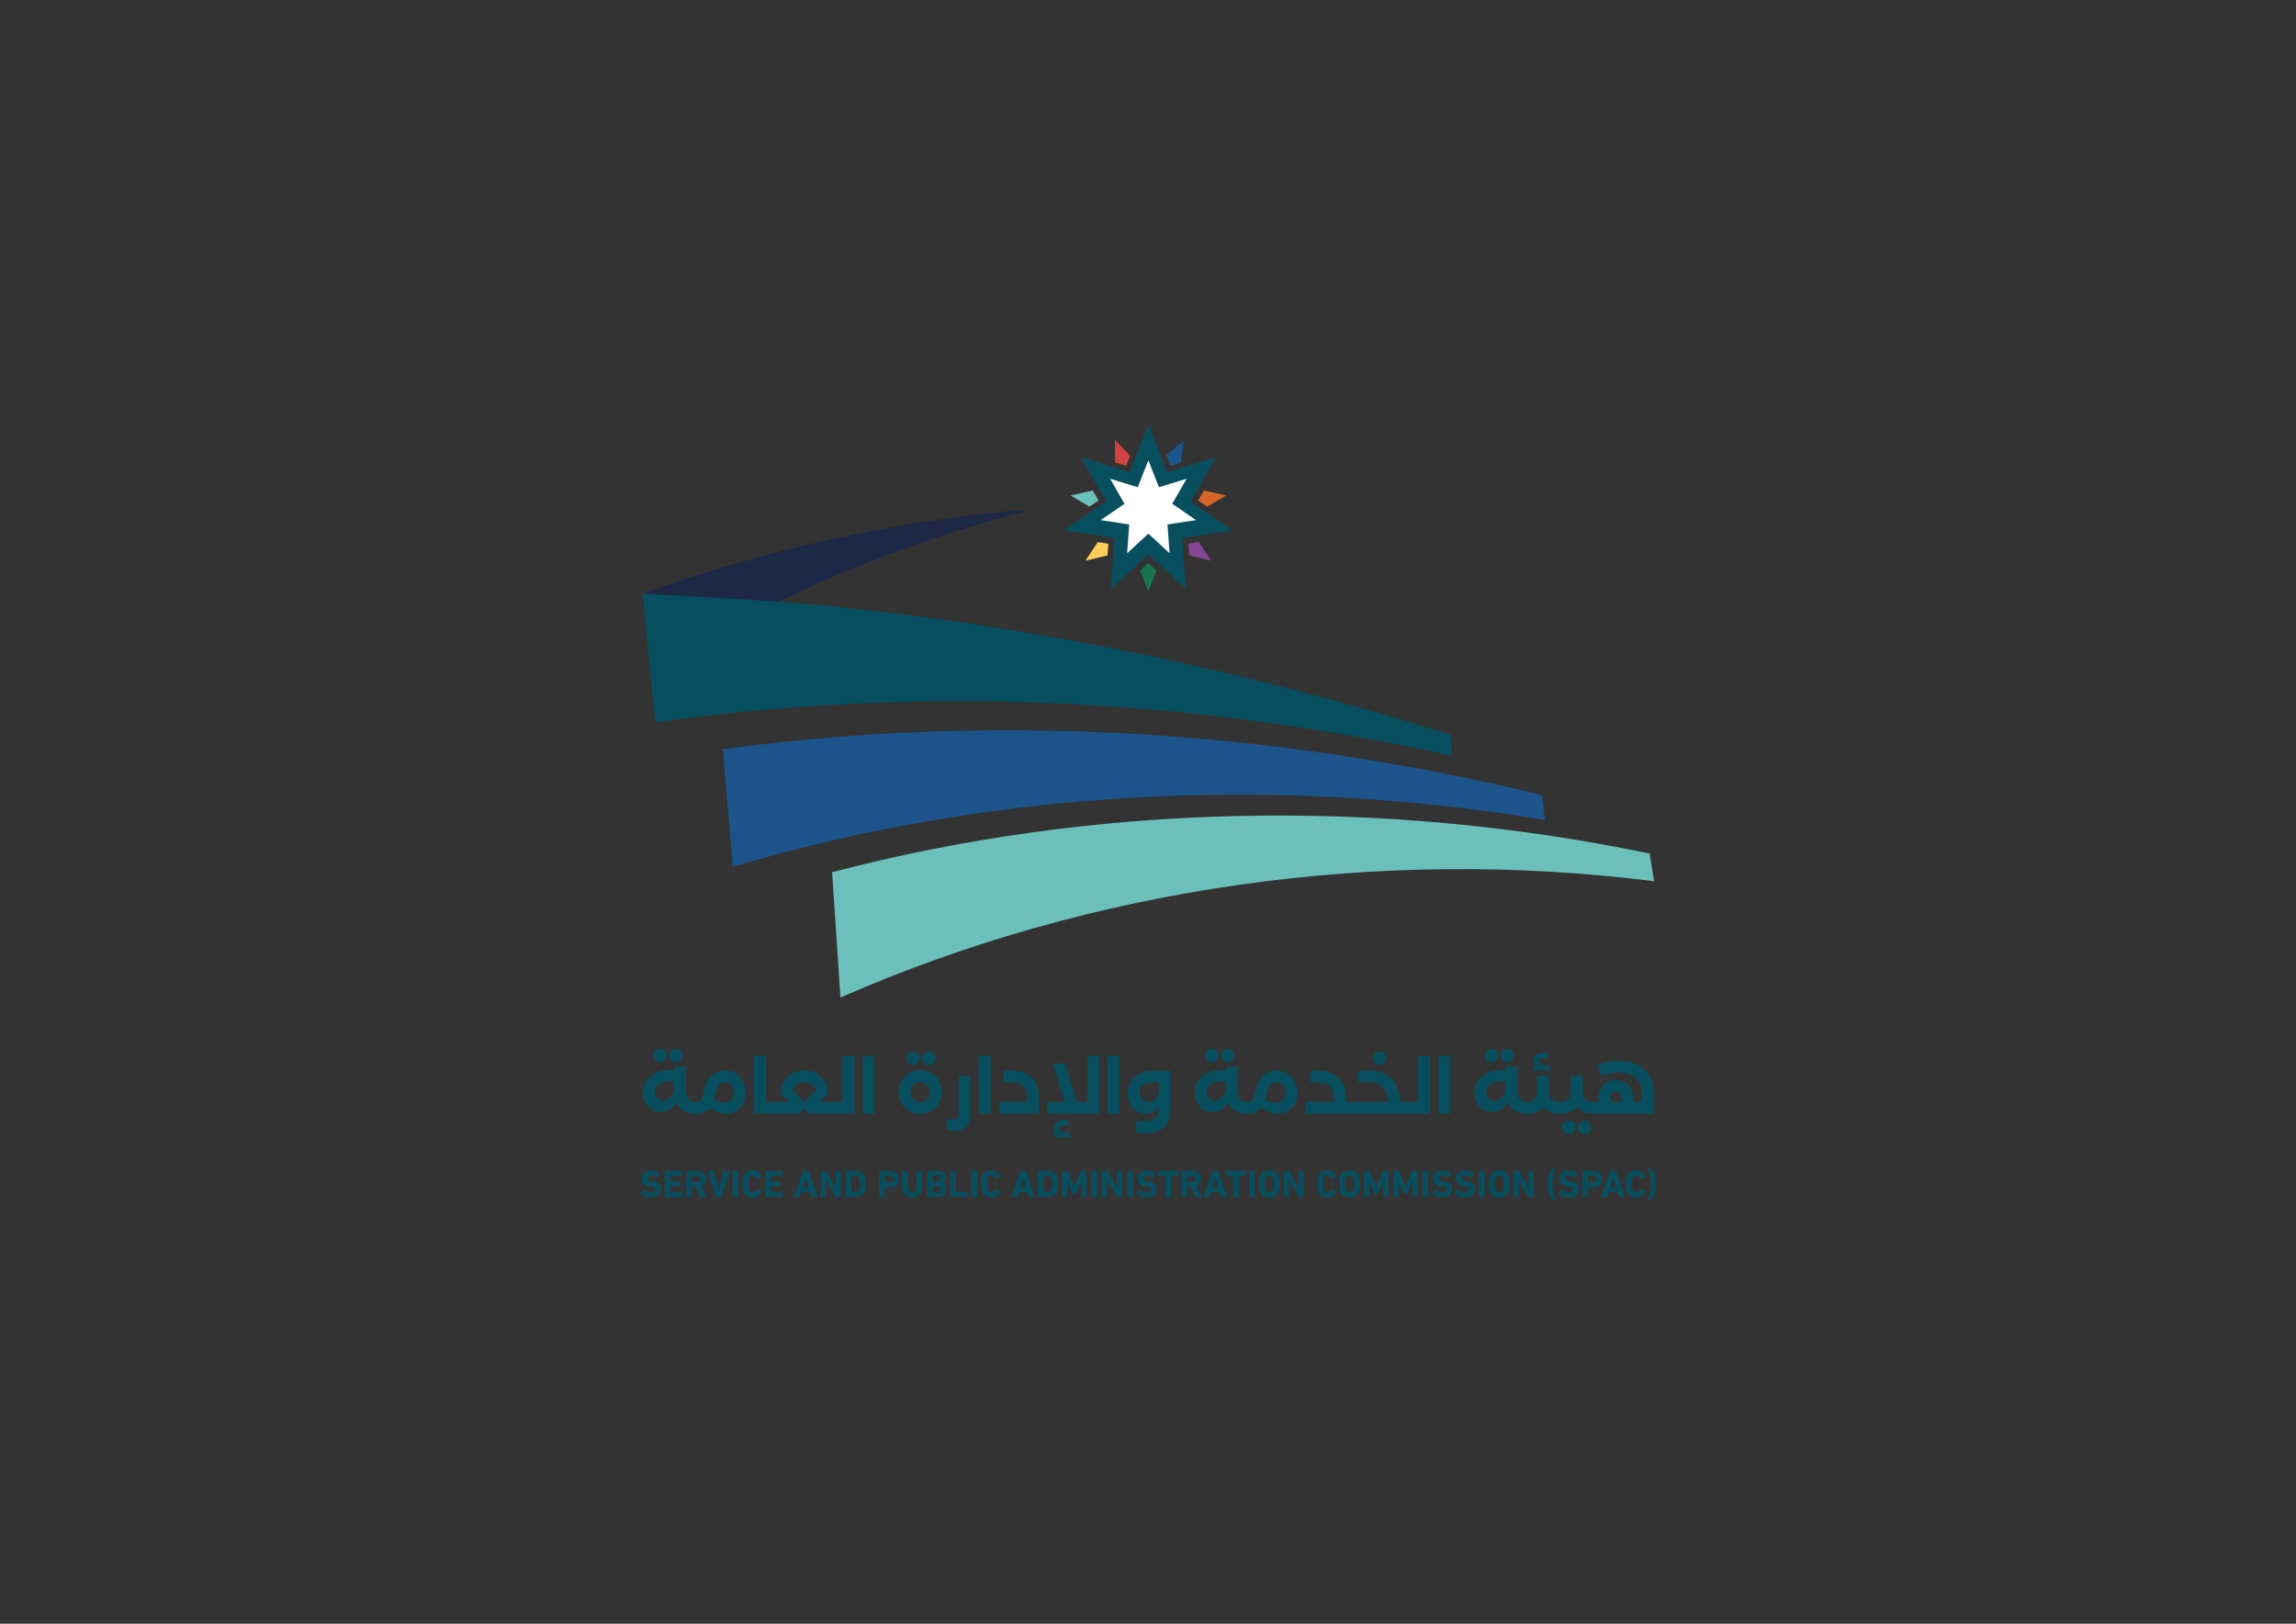 <?xml version="1.0" encoding="utf-8"?>
<!-- Generator: Adobe Illustrator 28.2.0, SVG Export Plug-In . SVG Version: 6.00 Build 0)  -->
<svg version="1.1" id="Layer_1" xmlns="http://www.w3.org/2000/svg" xmlns:xlink="http://www.w3.org/1999/xlink" x="0px" y="0px"
	 viewBox="0 0 841.89 595.28" style="enable-background:new 0 0 841.89 595.28;" xml:space="preserve">
<rect x="0" y="0" width="841.89" height="595.28" fill="#333333" stroke="none"/>
<style type="text/css">
	.st0{fill:#074F5F;}
	.st1{fill:#6CC0BC;}
	.st2{fill:#1C548B;}
	.st3{fill:#1C2846;}
	.st4{fill:#FFFFFF;}
	.st5{fill:#15754F;}
	.st6{fill:#854692;}
	.st7{fill:#D66527;}
	.st8{fill:#1B548A;}
	.st9{fill:#D14342;}
	.st10{fill:#FDCC59;}
	.st11{fill:#6CC0BB;}
</style>
<g>
	<g>
		<g>
			<g>
				<g>
					<path class="st0" d="M242.04,389.44c0.67,0,1.25-0.24,1.73-0.72c0.48-0.48,0.72-1.06,0.72-1.73c0-0.67-0.24-1.25-0.72-1.73
						c-0.48-0.48-1.06-0.72-1.73-0.72c-0.67,0-1.25,0.24-1.73,0.72c-0.48,0.48-0.72,1.06-0.72,1.73c0,0.67,0.24,1.25,0.72,1.73
						C240.79,389.2,241.37,389.44,242.04,389.44z"/>
					<path class="st0" d="M247.79,389.44c0.67,0,1.25-0.24,1.73-0.72c0.48-0.48,0.72-1.06,0.72-1.73c0-0.67-0.24-1.25-0.72-1.73
						c-0.48-0.48-1.06-0.72-1.73-0.72c-0.67,0-1.25,0.24-1.73,0.72c-0.48,0.48-0.72,1.06-0.72,1.73c0,0.67,0.24,1.25,0.72,1.73
						C246.54,389.2,247.12,389.44,247.79,389.44z"/>
					<path class="st0" d="M269.64,393.51c-1.18-0.73-2.52-1.1-4-1.1c-1.83,0-3.38,0.61-4.66,1.82c-1.28,1.21-2.22,2.92-2.82,5.11
						c-0.08,0.25-0.21,0.79-0.4,1.62c-0.19,0.81-0.36,1.41-0.5,1.79c-0.14,0.39-0.38,0.69-0.71,0.91c-0.33,0.22-0.8,0.33-1.42,0.33
						c-1.06,0-1.92-0.31-2.59-0.92c-0.66-0.62-1-1.54-1-2.77v-9.19h-4.36v1.33c-0.56-0.08-1.18-0.12-1.88-0.12
						c-1.81,0-3.44,0.34-4.88,1.03c-1.44,0.68-2.58,1.66-3.39,2.93c-0.82,1.27-1.23,2.74-1.23,4.42c0,1.35,0.29,2.56,0.88,3.62
						c0.59,1.07,1.37,1.9,2.34,2.48c0.97,0.59,2.02,0.88,3.13,0.88c2.77,0,4.68-1.22,5.72-3.67c0.58,1.37,1.49,2.42,2.73,3.15
						c1.24,0.73,2.75,1.1,4.52,1.1c1.06,0,2.03-0.19,2.9-0.56c0.88-0.38,1.6-0.92,2.18-1.63c0.87,0.73,1.81,1.28,2.82,1.65
						c1.01,0.37,2.04,0.55,3.08,0.55c1.33,0,2.55-0.3,3.67-0.9c1.12-0.6,2.01-1.47,2.69-2.61c0.67-1.15,1.01-2.51,1.01-4.09
						c0-1.52-0.34-2.91-1.03-4.17C271.76,395.24,270.83,394.24,269.64,393.51z M247.18,398.54c0,1.52-0.35,2.73-1.05,3.61
						c-0.7,0.89-1.64,1.33-2.82,1.33c-0.94,0-1.71-0.25-2.31-0.74c-0.6-0.49-0.9-1.19-0.9-2.09c0-1.29,0.51-2.32,1.52-3.08
						c1.01-0.76,2.3-1.14,3.86-1.14c0.5,0,1.07,0.05,1.7,0.14V398.54z M268.07,403.35c-0.69,0.63-1.57,0.94-2.63,0.94
						c-0.62,0-1.25-0.11-1.91-0.33c-0.65-0.22-1.26-0.55-1.82-1c0.08-0.23,0.13-0.44,0.16-0.62c0.03-0.18,0.06-0.34,0.1-0.48
						c0.1-0.62,0.24-1.2,0.43-1.76c0.38-1.16,0.82-2,1.31-2.53c0.49-0.53,1.13-0.79,1.92-0.79c1.04,0,1.88,0.37,2.51,1.11
						c0.64,0.74,0.95,1.67,0.95,2.79C269.11,401.83,268.76,402.72,268.07,403.35z"/>
					<path class="st0" d="M308.88,404h-3.61h-4.82l3.09-3.09c0-1.58-0.38-3.02-1.14-4.32c-0.76-1.3-1.8-2.32-3.12-3.06
						c-1.32-0.74-2.79-1.11-4.4-1.11c-1.6,0-3.06,0.37-4.38,1.11c-1.32,0.74-2.36,1.76-3.12,3.06c-0.76,1.3-1.14,2.74-1.14,4.32
						l3.06,3.09h-4.82h-3.58v-16.93h-4.36v21.2h7.94h7.45c1.19,0,2.18-0.69,2.95-2.08c0.79,1.39,1.77,2.08,2.95,2.08h7.45h7.97
						v-21.2h-4.36V404z M294.87,404.05l-4.3-4.42c0.06-0.42,0.28-0.86,0.66-1.3c0.38-0.44,0.9-0.81,1.55-1.11
						c0.65-0.3,1.34-0.45,2.09-0.45c0.75,0,1.45,0.15,2.09,0.45c0.65,0.3,1.16,0.67,1.55,1.11c0.38,0.44,0.61,0.88,0.66,1.3
						L294.87,404.05z"/>
					<rect x="316.31" y="387.07" class="st0" width="4.36" height="21.2"/>
					<path class="st0" d="M341.75,393.54c-1.19-0.75-2.63-1.13-4.3-1.13c-1.68,0-3.11,0.38-4.32,1.14c-1.2,0.76-2.11,1.75-2.71,2.98
						c-0.61,1.22-0.91,2.53-0.91,3.91c0,1.37,0.3,2.65,0.91,3.84c0.61,1.19,1.51,2.16,2.7,2.89c1.19,0.73,2.64,1.1,4.33,1.1
						c1.68,0,3.11-0.37,4.3-1.11c1.19-0.74,2.09-1.72,2.69-2.93c0.6-1.21,0.9-2.5,0.9-3.87c0-1.39-0.3-2.68-0.9-3.89
						C343.84,395.27,342.95,394.29,341.75,393.54z M340.08,402.97c-0.62,0.68-1.49,1.03-2.63,1.03c-1.14,0-2.03-0.36-2.67-1.07
						c-0.65-0.71-0.97-1.55-0.97-2.51c0-0.98,0.32-1.83,0.95-2.56c0.64-0.72,1.51-1.08,2.63-1.08s2,0.37,2.64,1.11
						c0.65,0.74,0.97,1.61,0.97,2.61C341,401.47,340.7,402.29,340.08,402.97z"/>
					<path class="st0" d="M340.51,390.42c0.67,0,1.25-0.24,1.73-0.72c0.48-0.48,0.72-1.06,0.72-1.73s-0.24-1.25-0.72-1.73
						c-0.48-0.48-1.06-0.72-1.73-0.72c-0.67,0-1.25,0.24-1.73,0.72c-0.48,0.48-0.72,1.06-0.72,1.73s0.24,1.25,0.72,1.73
						C339.26,390.18,339.84,390.42,340.51,390.42z"/>
					<path class="st0" d="M334.76,390.42c0.67,0,1.25-0.24,1.73-0.72c0.48-0.48,0.72-1.06,0.72-1.73s-0.24-1.25-0.72-1.73
						c-0.48-0.48-1.06-0.72-1.73-0.72c-0.67,0-1.25,0.24-1.73,0.72c-0.48,0.48-0.72,1.06-0.72,1.73s0.24,1.25,0.72,1.73
						C333.51,390.18,334.09,390.42,334.76,390.42z"/>
					<path class="st0" d="M351.49,408.27c0,0.81-0.14,1.38-0.4,1.7c-0.27,0.33-0.7,0.49-1.3,0.49c-0.5,0-1.19-0.11-2.08-0.32
						l-0.84,3.76c1.29,0.42,2.5,0.64,3.64,0.64c1.71,0,3.03-0.53,3.96-1.59c0.92-1.06,1.39-2.62,1.39-4.68v-13.86h-4.36V408.27z"/>
					<rect x="358.91" y="387.07" class="st0" width="4.36" height="21.2"/>
					<path class="st0" d="M378.06,394.96c-1.93-1.69-4.57-2.54-7.94-2.54h-2.17v4.36h2.11c1.58,0,2.84,0.18,3.78,0.53
						c0.94,0.36,1.64,0.93,2.08,1.73c0.44,0.8,0.66,1.9,0.66,3.31V404h-10.25v4.28h14.62v-5.92
						C380.95,399.12,379.99,396.65,378.06,394.96z"/>
					<polygon class="st0" points="398.66,404 394.82,404 390.51,389.87 386.01,389.87 390.31,404 384.01,404 384.01,408.27 
						403.02,408.27 403.02,387.07 398.66,387.07 					"/>
					<path class="st0" d="M389.05,414.81c-0.3-0.26-0.45-0.6-0.45-1.03c0-0.4,0.13-0.71,0.4-0.91c0.27-0.2,0.62-0.3,1.04-0.3
						c0.33,0,0.69,0.08,1.1,0.23l0.9-1.73c-0.71-0.35-1.43-0.52-2.17-0.52c-0.94,0-1.74,0.27-2.4,0.82
						c-0.65,0.55-0.98,1.26-0.98,2.12c0,0.73,0.22,1.3,0.66,1.7h-0.66v1.82h6.01v-1.82h-2.31
						C389.73,415.2,389.35,415.07,389.05,414.81z"/>
					<rect x="406.08" y="387.07" class="st0" width="4.36" height="21.2"/>
					<path class="st0" d="M417.82,393.68c-1.49,0.79-2.59,1.82-3.28,3.08c-0.69,1.26-1.04,2.62-1.04,4.09c0,1.29,0.26,2.5,0.79,3.64
						c0.53,1.14,1.3,2.05,2.33,2.74c1.02,0.69,2.23,1.04,3.64,1.04c0.98,0,1.87-0.2,2.66-0.61c0.79-0.4,1.46-0.98,2.02-1.73v0.09
						c0,1.77-0.4,3.06-1.21,3.86c-0.81,0.8-2.09,1.2-3.84,1.2c-0.92,0-2.01-0.09-3.26-0.26l-0.03,4.22c1.39,0.25,2.7,0.38,3.93,0.38
						c2.85,0,5.02-0.79,6.5-2.38c1.48-1.59,2.22-3.91,2.22-6.98V392.5h-5.75C421.21,392.5,419.31,392.9,417.82,393.68z
						 M424.94,399.95c0,0.71-0.16,1.38-0.49,2.01c-0.33,0.63-0.76,1.12-1.3,1.49c-0.54,0.37-1.1,0.55-1.68,0.55
						c-0.73,0-1.37-0.17-1.92-0.51c-0.55-0.34-0.97-0.78-1.26-1.33c-0.29-0.55-0.43-1.12-0.43-1.72c0-1.02,0.44-1.87,1.31-2.56
						c0.88-0.68,2.3-1.03,4.26-1.03h1.5V399.95z"/>
					<path class="st0" d="M444.32,389.44c0.67,0,1.25-0.24,1.73-0.72c0.48-0.48,0.72-1.06,0.72-1.73c0-0.67-0.24-1.25-0.72-1.73
						c-0.48-0.48-1.06-0.72-1.73-0.72c-0.67,0-1.25,0.24-1.73,0.72c-0.48,0.48-0.72,1.06-0.72,1.73c0,0.67,0.24,1.25,0.72,1.73
						C443.07,389.2,443.65,389.44,444.32,389.44z"/>
					<path class="st0" d="M450.07,389.44c0.67,0,1.25-0.24,1.73-0.72c0.48-0.48,0.72-1.06,0.72-1.73c0-0.67-0.24-1.25-0.72-1.73
						c-0.48-0.48-1.06-0.72-1.73-0.72c-0.67,0-1.25,0.24-1.73,0.72c-0.48,0.48-0.72,1.06-0.72,1.73c0,0.67,0.24,1.25,0.72,1.73
						C448.82,389.2,449.4,389.44,450.07,389.44z"/>
					<path class="st0" d="M471.92,393.51c-1.18-0.73-2.52-1.1-4-1.1c-1.83,0-3.38,0.61-4.66,1.82c-1.28,1.21-2.22,2.92-2.82,5.11
						c-0.08,0.25-0.21,0.79-0.4,1.62c-0.19,0.81-0.36,1.41-0.5,1.79c-0.14,0.39-0.38,0.69-0.71,0.91c-0.33,0.22-0.8,0.33-1.42,0.33
						c-1.06,0-1.92-0.31-2.59-0.92c-0.66-0.62-1-1.54-1-2.77v-9.19h-4.36v1.33c-0.56-0.08-1.18-0.12-1.88-0.12
						c-1.81,0-3.44,0.34-4.88,1.03c-1.44,0.68-2.58,1.66-3.39,2.93c-0.82,1.27-1.23,2.74-1.23,4.42c0,1.35,0.29,2.56,0.88,3.62
						c0.59,1.07,1.37,1.9,2.34,2.48c0.97,0.59,2.02,0.88,3.13,0.88c2.77,0,4.68-1.22,5.72-3.67c0.58,1.37,1.49,2.42,2.73,3.15
						c1.24,0.73,2.75,1.1,4.52,1.1c1.06,0,2.03-0.19,2.9-0.56c0.88-0.38,1.6-0.92,2.18-1.63c0.87,0.73,1.81,1.28,2.82,1.65
						c1.01,0.37,2.04,0.55,3.08,0.55c1.33,0,2.55-0.3,3.67-0.9c1.12-0.6,2.01-1.47,2.69-2.61c0.67-1.15,1.01-2.51,1.01-4.09
						c0-1.52-0.34-2.91-1.03-4.17C474.04,395.24,473.11,394.24,471.92,393.51z M449.47,398.54c0,1.52-0.35,2.73-1.05,3.61
						c-0.7,0.89-1.64,1.33-2.82,1.33c-0.94,0-1.71-0.25-2.31-0.74c-0.6-0.49-0.9-1.19-0.9-2.09c0-1.29,0.51-2.32,1.52-3.08
						c1.01-0.76,2.3-1.14,3.86-1.14c0.5,0,1.07,0.05,1.7,0.14V398.54z M470.35,403.35c-0.69,0.63-1.57,0.94-2.63,0.94
						c-0.62,0-1.25-0.11-1.91-0.33c-0.65-0.22-1.26-0.55-1.82-1c0.08-0.23,0.13-0.44,0.16-0.62c0.03-0.18,0.06-0.34,0.1-0.48
						c0.1-0.62,0.24-1.2,0.43-1.76c0.38-1.16,0.82-2,1.31-2.53c0.49-0.53,1.13-0.79,1.92-0.79c1.04,0,1.88,0.37,2.51,1.11
						c0.64,0.74,0.95,1.67,0.95,2.79C471.39,401.83,471.04,402.72,470.35,403.35z"/>
					<path class="st0" d="M505.85,390.42c0.67,0,1.25-0.24,1.73-0.72s0.72-1.06,0.72-1.73s-0.24-1.25-0.72-1.73
						c-0.48-0.48-1.06-0.72-1.73-0.72c-0.67,0-1.25,0.24-1.73,0.72c-0.48,0.48-0.72,1.06-0.72,1.73s0.24,1.25,0.72,1.73
						C504.6,390.18,505.17,390.42,505.85,390.42z"/>
					<path class="st0" d="M520,404h-3.61h0h-0.66h-0.03c-0.58,0-1.01-0.02-1.3-0.06c-0.29-0.04-0.53-0.15-0.71-0.33
						c-0.18-0.18-0.31-0.49-0.39-0.91c-0.37-2.06-0.91-3.76-1.62-5.11c-0.71-1.35-1.65-2.41-2.8-3.18c-1.98-1.33-4.29-1.99-6.9-1.99
						c-1.42,0-2.86,0.19-4.3,0.58l0.49,4.02c1.08-0.31,2.16-0.46,3.23-0.46c1.98,0,3.64,0.46,4.97,1.39
						c0.65,0.46,1.19,1.12,1.6,1.98c0.41,0.86,0.75,2.02,1,3.48c0.02,0.13,0.04,0.25,0.06,0.35c0.02,0.1,0.04,0.18,0.06,0.26h-12.71
						c-0.01,0-0.02,0-0.03,0v0h-2.92v-1.65c0-3.23-0.96-5.7-2.89-7.39c-1.93-1.69-4.57-2.54-7.94-2.54h-2.17v4.36h2.11
						c1.58,0,2.84,0.18,3.78,0.53c0.94,0.36,1.64,0.93,2.08,1.73c0.44,0.8,0.66,1.9,0.66,3.31V404h-10.25v4.28h17.53v0
						c0.01,0,0.02,0,0.03,0h20.02h0h7.97v-21.2H520V404z"/>
					<rect x="527.43" y="387.07" class="st0" width="4.36" height="21.2"/>
					<path class="st0" d="M546.87,389.44c0.67,0,1.25-0.24,1.73-0.72c0.48-0.48,0.72-1.06,0.72-1.73c0-0.67-0.24-1.25-0.72-1.73
						c-0.48-0.48-1.06-0.72-1.73-0.72c-0.67,0-1.25,0.24-1.73,0.72c-0.48,0.48-0.72,1.06-0.72,1.73c0,0.67,0.24,1.25,0.72,1.73
						C545.61,389.2,546.19,389.44,546.87,389.44z"/>
					<path class="st0" d="M552.61,389.44c0.67,0,1.25-0.24,1.73-0.72c0.48-0.48,0.72-1.06,0.72-1.73c0-0.67-0.24-1.25-0.72-1.73
						c-0.48-0.48-1.06-0.72-1.73-0.72c-0.67,0-1.25,0.24-1.73,0.72c-0.48,0.48-0.72,1.06-0.72,1.73c0,0.67,0.24,1.25,0.72,1.73
						C551.36,389.2,551.94,389.44,552.61,389.44z"/>
					<path class="st0" d="M568.38,390.57h-2.31c-0.46,0-0.84-0.13-1.14-0.39c-0.3-0.26-0.45-0.6-0.45-1.03c0-0.4,0.13-0.71,0.4-0.91
						c0.27-0.2,0.62-0.3,1.04-0.3c0.33,0,0.69,0.08,1.1,0.23l0.9-1.73c-0.71-0.35-1.43-0.52-2.17-0.52c-0.94,0-1.74,0.27-2.4,0.82
						c-0.65,0.55-0.98,1.26-0.98,2.12c0,0.73,0.22,1.3,0.66,1.7h-0.66v1.82h6.01V390.57z"/>
					<path class="st0" d="M575.26,410.84c-0.67,0-1.25,0.24-1.73,0.72c-0.48,0.48-0.72,1.06-0.72,1.73c0,0.67,0.24,1.25,0.72,1.73
						c0.48,0.48,1.06,0.72,1.73,0.72s1.25-0.24,1.73-0.72c0.48-0.48,0.72-1.06,0.72-1.73c0-0.67-0.24-1.25-0.72-1.73
						C576.51,411.08,575.93,410.84,575.26,410.84z"/>
					<path class="st0" d="M581.01,410.84c-0.67,0-1.25,0.24-1.73,0.72c-0.48,0.48-0.72,1.06-0.72,1.73c0,0.67,0.24,1.25,0.72,1.73
						c0.48,0.48,1.06,0.72,1.73,0.72s1.25-0.24,1.73-0.72c0.48-0.48,0.72-1.06,0.72-1.73c0-0.67-0.24-1.25-0.72-1.73
						C582.26,411.08,581.68,410.84,581.01,410.84z"/>
					<path class="st0" d="M604.75,394.26c-1.06-1.71-2.54-3.04-4.45-3.97s-4.1-1.4-6.59-1.4c-2.6,0-5.27,0.51-8,1.53l1.42,4.07
						c2.2-0.89,4.32-1.33,6.38-1.33c1.66,0,3.12,0.28,4.41,0.85c1.28,0.57,2.28,1.39,2.99,2.47c0.71,1.08,1.07,2.36,1.07,3.84V404
						h-3.18v-1.88c0-1.06-0.25-2.06-0.74-3c-0.49-0.94-1.21-1.7-2.17-2.28c-0.95-0.58-2.1-0.87-3.45-0.87c-1.33,0-2.47,0.3-3.44,0.9
						c-0.96,0.6-1.69,1.37-2.18,2.33c-0.49,0.95-0.74,1.97-0.74,3.05c0,0.56,0.08,1.15,0.23,1.76h-1.53c-1.64,0-2.81-0.36-3.52-1.07
						c-0.62-0.65-0.92-1.53-0.92-2.63v-5.89h-4.36v5.89c0,1.23-0.34,2.16-1.01,2.77c-0.67,0.62-1.54,0.92-2.6,0.92
						c-1.64,0-2.81-0.36-3.52-1.07c-0.62-0.65-0.92-1.53-0.92-2.63v-5.89h-4.36v5.89c0,1.23-0.34,2.16-1.01,2.77
						c-0.67,0.62-1.54,0.92-2.6,0.92c-1.06,0-1.92-0.31-2.59-0.92c-0.66-0.62-1-1.54-1-2.77v-9.19h-4.36v1.33
						c-0.56-0.08-1.18-0.12-1.88-0.12c-1.81,0-3.44,0.34-4.88,1.03c-1.44,0.68-2.58,1.66-3.39,2.93c-0.82,1.27-1.23,2.74-1.23,4.42
						c0,1.35,0.29,2.56,0.88,3.62c0.59,1.07,1.37,1.9,2.34,2.48c0.97,0.59,2.02,0.88,3.13,0.88c2.77,0,4.68-1.22,5.72-3.67
						c0.58,1.37,1.49,2.42,2.73,3.15c1.24,0.73,2.75,1.1,4.52,1.1c1.35,0,2.55-0.22,3.6-0.66c1.05-0.44,1.92-1.07,2.61-1.88
						c1.08,1.69,3.15,2.54,6.21,2.54c1.35,0,2.55-0.22,3.6-0.66c1.05-0.44,1.92-1.07,2.61-1.88c1.08,1.69,3.15,2.54,6.21,2.54h21.55
						v-8.03C606.34,397.97,605.81,395.98,604.75,394.26z M552.01,398.54c0,1.52-0.35,2.73-1.05,3.61c-0.7,0.89-1.64,1.33-2.82,1.33
						c-0.94,0-1.71-0.25-2.31-0.74c-0.6-0.49-0.9-1.19-0.9-2.09c0-1.29,0.51-2.32,1.52-3.08c1.01-0.76,2.3-1.14,3.86-1.14
						c0.5,0,1.07,0.05,1.7,0.14V398.54z M594.5,404h-2.05c-0.65,0-1.16-0.19-1.52-0.56c-0.36-0.38-0.53-0.81-0.53-1.31
						c0-0.52,0.17-0.96,0.52-1.33c0.35-0.37,0.84-0.55,1.47-0.55s1.15,0.2,1.53,0.59c0.38,0.39,0.58,0.85,0.58,1.37V404z"/>
				</g>
			</g>
			<g>
				<path class="st0" d="M238.58,439c-0.38,0-0.74-0.04-1.1-0.11c-0.36-0.07-0.7-0.16-1.02-0.28c-0.32-0.12-0.61-0.26-0.88-0.41
					c-0.27-0.16-0.49-0.33-0.68-0.51c-0.08-0.07-0.08-0.15-0.01-0.24l1.07-1.22c0.06-0.07,0.13-0.08,0.21-0.01
					c0.32,0.25,0.69,0.48,1.11,0.68c0.42,0.2,0.89,0.3,1.39,0.3c0.51,0,0.89-0.11,1.16-0.32c0.27-0.21,0.4-0.49,0.4-0.82
					c0-0.28-0.1-0.51-0.31-0.69c-0.21-0.18-0.6-0.3-1.17-0.38l-0.51-0.07c-0.98-0.13-1.72-0.43-2.24-0.89
					c-0.52-0.46-0.78-1.12-0.78-1.98c0-0.44,0.08-0.84,0.24-1.2c0.16-0.36,0.39-0.67,0.68-0.92c0.3-0.25,0.65-0.45,1.07-0.59
					c0.42-0.14,0.88-0.21,1.4-0.21c0.64,0,1.24,0.09,1.8,0.27c0.56,0.18,1.05,0.42,1.45,0.73c0.08,0.06,0.09,0.13,0.03,0.21
					l-0.86,1.28c-0.06,0.08-0.12,0.09-0.2,0.04c-0.37-0.24-0.73-0.43-1.09-0.55c-0.36-0.12-0.74-0.18-1.13-0.18
					c-0.42,0-0.74,0.1-0.96,0.3c-0.22,0.2-0.32,0.45-0.32,0.75c0,0.27,0.11,0.5,0.33,0.68c0.22,0.18,0.61,0.3,1.16,0.38l0.51,0.07
					c0.99,0.13,1.74,0.43,2.25,0.89c0.51,0.46,0.76,1.13,0.76,2c0,0.43-0.08,0.83-0.24,1.2c-0.16,0.37-0.4,0.69-0.71,0.96
					c-0.31,0.27-0.71,0.48-1.17,0.63C239.74,438.93,239.19,439,238.58,439z"/>
				<path class="st0" d="M243.72,429.42c0-0.09,0.05-0.14,0.14-0.14H250c0.09,0,0.14,0.05,0.14,0.14v1.51
					c0,0.09-0.05,0.14-0.14,0.14h-4.12c-0.06,0-0.08,0.03-0.08,0.08v1.9c0,0.06,0.03,0.08,0.08,0.08h3.43
					c0.09,0,0.14,0.05,0.14,0.14v1.49c0,0.09-0.05,0.14-0.14,0.14h-3.43c-0.06,0-0.08,0.03-0.08,0.08v1.98
					c0,0.06,0.03,0.08,0.08,0.08H250c0.09,0,0.14,0.05,0.14,0.14v1.51c0,0.09-0.05,0.14-0.14,0.14h-6.13
					c-0.09,0-0.14-0.05-0.14-0.14V429.42z"/>
				<path class="st0" d="M256.96,438.85c-0.1,0-0.17-0.05-0.21-0.14l-1.65-3.5h-1.28c-0.06,0-0.08,0.03-0.08,0.08v3.42
					c0,0.09-0.05,0.14-0.14,0.14h-1.79c-0.09,0-0.14-0.05-0.14-0.14v-9.28c0-0.09,0.05-0.14,0.14-0.14h3.81
					c0.49,0,0.93,0.07,1.33,0.22c0.4,0.15,0.74,0.35,1.03,0.61c0.29,0.26,0.51,0.58,0.66,0.94s0.23,0.76,0.23,1.2
					c0,0.62-0.15,1.16-0.45,1.62c-0.3,0.46-0.72,0.81-1.25,1.04l1.88,3.77c0.02,0.05,0.02,0.09,0,0.12
					c-0.02,0.03-0.05,0.05-0.1,0.05H256.96z M255.51,433.44c0.39,0,0.71-0.11,0.94-0.32c0.23-0.22,0.35-0.51,0.35-0.87
					c0-0.36-0.12-0.64-0.35-0.86c-0.23-0.22-0.55-0.32-0.94-0.32h-1.69c-0.06,0-0.08,0.03-0.08,0.08v2.21
					c0,0.06,0.03,0.08,0.08,0.08H255.51z"/>
				<path class="st0" d="M262.71,438.85c-0.09,0-0.15-0.05-0.18-0.14l-3.04-9.27c-0.03-0.1,0.01-0.15,0.13-0.15h1.83
					c0.09,0,0.15,0.05,0.18,0.14l1.91,6.27h0.04l1.86-6.27c0.03-0.09,0.09-0.14,0.18-0.14h1.81c0.1,0,0.14,0.05,0.11,0.15
					l-3.04,9.27c-0.03,0.09-0.08,0.14-0.17,0.14H262.71z"/>
				<path class="st0" d="M268.62,429.42c0-0.09,0.05-0.14,0.14-0.14h1.79c0.09,0,0.14,0.05,0.14,0.14v9.28
					c0,0.09-0.05,0.14-0.14,0.14h-1.79c-0.09,0-0.14-0.05-0.14-0.14V429.42z"/>
				<path class="st0" d="M272.53,436.65c-0.06-0.15-0.1-0.3-0.13-0.46c-0.03-0.15-0.06-0.33-0.08-0.52
					c-0.02-0.19-0.03-0.42-0.04-0.68c-0.01-0.26-0.01-0.57-0.01-0.94s0-0.68,0.01-0.94c0.01-0.26,0.02-0.48,0.04-0.68
					c0.02-0.19,0.04-0.36,0.08-0.51c0.03-0.15,0.08-0.3,0.13-0.46c0.25-0.79,0.67-1.38,1.26-1.77c0.59-0.39,1.3-0.58,2.15-0.58
					c0.82,0,1.51,0.19,2.07,0.56c0.57,0.37,0.99,0.89,1.26,1.57c0.05,0.08,0.02,0.14-0.07,0.17l-1.53,0.69
					c-0.08,0.05-0.15,0.02-0.2-0.07c-0.13-0.31-0.32-0.57-0.56-0.77c-0.24-0.21-0.56-0.31-0.96-0.31c-0.38,0-0.68,0.09-0.92,0.28
					c-0.24,0.19-0.41,0.45-0.51,0.77c-0.03,0.08-0.05,0.18-0.07,0.27c-0.02,0.1-0.04,0.22-0.05,0.37s-0.02,0.34-0.03,0.56
					c0,0.23-0.01,0.51-0.01,0.84c0,0.34,0,0.62,0.01,0.84c0,0.22,0.01,0.41,0.03,0.56s0.03,0.27,0.05,0.37
					c0.02,0.1,0.04,0.19,0.07,0.27c0.1,0.33,0.27,0.59,0.51,0.77c0.24,0.19,0.55,0.28,0.92,0.28c0.4,0,0.72-0.1,0.96-0.31
					c0.24-0.21,0.42-0.46,0.56-0.77c0.05-0.09,0.11-0.12,0.2-0.07l1.53,0.69c0.09,0.03,0.12,0.08,0.07,0.17
					c-0.27,0.68-0.69,1.2-1.26,1.57c-0.57,0.37-1.26,0.56-2.07,0.56c-0.84,0-1.56-0.19-2.15-0.58
					C273.2,438.03,272.78,437.44,272.53,436.65z"/>
				<path class="st0" d="M280.6,429.42c0-0.09,0.05-0.14,0.14-0.14h6.13c0.09,0,0.14,0.05,0.14,0.14v1.51
					c0,0.09-0.05,0.14-0.14,0.14h-4.12c-0.06,0-0.08,0.03-0.08,0.08v1.9c0,0.06,0.03,0.08,0.08,0.08h3.43
					c0.09,0,0.14,0.05,0.14,0.14v1.49c0,0.09-0.05,0.14-0.14,0.14h-3.43c-0.06,0-0.08,0.03-0.08,0.08v1.98
					c0,0.06,0.03,0.08,0.08,0.08h4.12c0.09,0,0.14,0.05,0.14,0.14v1.51c0,0.09-0.05,0.14-0.14,0.14h-6.13
					c-0.09,0-0.14-0.05-0.14-0.14V429.42z"/>
				<path class="st0" d="M294.45,429.42c0.03-0.09,0.09-0.14,0.18-0.14h1.77c0.09,0,0.15,0.05,0.18,0.14l3.24,9.28
					c0.03,0.09,0,0.14-0.1,0.14h-1.83c-0.09,0-0.15-0.05-0.18-0.14l-0.55-1.67h-3.35l-0.53,1.67c-0.03,0.09-0.09,0.14-0.18,0.14
					h-1.84c-0.09,0-0.13-0.05-0.1-0.14L294.45,429.42z M296.6,435.27l-1.08-3.35h-0.04l-1.08,3.35H296.6z"/>
				<path class="st0" d="M300.93,429.42c0-0.09,0.05-0.14,0.14-0.14h1.69c0.1,0,0.18,0.05,0.24,0.14l3.38,6.02h0.07v-6.02
					c0-0.09,0.05-0.14,0.14-0.14h1.59c0.09,0,0.14,0.05,0.14,0.14v9.28c0,0.09-0.05,0.14-0.14,0.14h-1.67
					c-0.1,0-0.18-0.05-0.24-0.14l-3.39-6.01h-0.07v6.01c0,0.09-0.05,0.14-0.14,0.14h-1.59c-0.09,0-0.14-0.05-0.14-0.14V429.42z"/>
				<path class="st0" d="M310.14,429.44c0-0.09,0.05-0.14,0.14-0.14h3.56c0.84,0,1.55,0.18,2.11,0.53c0.56,0.36,0.96,0.89,1.2,1.62
					c0.04,0.13,0.07,0.27,0.11,0.41c0.03,0.15,0.06,0.32,0.08,0.51c0.02,0.2,0.04,0.43,0.05,0.7c0.01,0.27,0.01,0.6,0.01,1
					c0,0.39,0,0.73-0.01,1c-0.01,0.27-0.03,0.51-0.05,0.7c-0.02,0.2-0.05,0.37-0.08,0.51c-0.03,0.15-0.07,0.28-0.11,0.41
					c-0.23,0.72-0.63,1.26-1.2,1.62c-0.56,0.36-1.27,0.53-2.11,0.53h-3.56c-0.09,0-0.14-0.05-0.14-0.14V429.44z M312.21,436.93
					c0,0.06,0.03,0.08,0.08,0.08h1.08c0.48,0,0.86-0.08,1.15-0.23c0.29-0.15,0.5-0.43,0.62-0.82c0.03-0.07,0.05-0.14,0.07-0.23
					c0.02-0.09,0.04-0.2,0.05-0.35c0.01-0.14,0.02-0.32,0.03-0.53c0-0.21,0.01-0.47,0.01-0.78c0-0.31,0-0.57-0.01-0.78
					c0-0.21-0.01-0.38-0.03-0.52c-0.01-0.14-0.03-0.26-0.05-0.35c-0.02-0.09-0.04-0.17-0.07-0.25c-0.12-0.39-0.33-0.67-0.62-0.82
					c-0.29-0.15-0.68-0.23-1.15-0.23h-1.08c-0.06,0-0.08,0.03-0.08,0.08V436.93z"/>
				<path class="st0" d="M322.46,438.85c-0.09,0-0.14-0.05-0.14-0.14v-9.28c0-0.09,0.05-0.14,0.14-0.14h3.71
					c0.52,0,0.98,0.08,1.39,0.23c0.41,0.15,0.76,0.36,1.05,0.63c0.29,0.27,0.51,0.6,0.66,0.97c0.15,0.38,0.23,0.79,0.23,1.25
					c0,0.45-0.08,0.86-0.23,1.24c-0.15,0.38-0.38,0.7-0.66,0.97c-0.29,0.27-0.64,0.48-1.05,0.63c-0.41,0.15-0.88,0.23-1.39,0.23
					h-1.7c-0.06,0-0.08,0.03-0.08,0.08v3.19c0,0.09-0.05,0.14-0.14,0.14H322.46z M326.05,433.64c0.44,0,0.78-0.11,1.03-0.34
					c0.24-0.23,0.37-0.54,0.37-0.94s-0.12-0.71-0.37-0.94c-0.24-0.23-0.59-0.35-1.03-0.35h-1.58c-0.06,0-0.08,0.03-0.08,0.08v2.41
					c0,0.06,0.03,0.08,0.08,0.08H326.05z"/>
				<path class="st0" d="M334.46,439c-0.53,0-1.03-0.08-1.48-0.24c-0.45-0.16-0.84-0.39-1.16-0.7c-0.32-0.31-0.58-0.69-0.76-1.15
					c-0.18-0.46-0.27-0.98-0.27-1.58v-5.91c0-0.09,0.05-0.14,0.14-0.14h1.79c0.09,0,0.14,0.05,0.14,0.14v5.96
					c0,0.57,0.15,1.01,0.44,1.32c0.29,0.31,0.68,0.46,1.17,0.46c0.48,0,0.86-0.15,1.15-0.46c0.29-0.31,0.44-0.75,0.44-1.32v-5.96
					c0-0.09,0.05-0.14,0.14-0.14h1.79c0.09,0,0.14,0.05,0.14,0.14v5.91c0,0.59-0.09,1.12-0.27,1.58c-0.18,0.46-0.44,0.84-0.76,1.15
					c-0.32,0.31-0.71,0.54-1.15,0.7C335.49,438.92,335,439,334.46,439z"/>
				<path class="st0" d="M339.91,429.44c0-0.09,0.05-0.14,0.14-0.14h3.73c1.04,0,1.81,0.23,2.31,0.7c0.5,0.47,0.75,1.08,0.75,1.84
					c0,0.52-0.11,0.95-0.32,1.28c-0.21,0.33-0.48,0.58-0.79,0.76v0.03c0.16,0.06,0.32,0.15,0.47,0.27c0.15,0.13,0.29,0.28,0.41,0.47
					c0.12,0.19,0.21,0.4,0.29,0.64c0.07,0.24,0.11,0.5,0.11,0.78c0,0.95-0.29,1.65-0.88,2.1c-0.59,0.46-1.4,0.68-2.44,0.68h-3.63
					c-0.09,0-0.14-0.05-0.14-0.14V429.44z M343.52,433.19c0.39,0,0.7-0.1,0.92-0.3c0.22-0.2,0.33-0.47,0.33-0.83
					s-0.11-0.63-0.33-0.82c-0.22-0.19-0.53-0.29-0.92-0.29h-1.46c-0.06,0-0.08,0.03-0.08,0.08v2.07c0,0.06,0.03,0.08,0.08,0.08
					H343.52z M341.97,437.1c0,0.06,0.03,0.08,0.08,0.08h1.58c0.42,0,0.74-0.11,0.96-0.32c0.22-0.21,0.33-0.51,0.33-0.88
					c0-0.37-0.11-0.66-0.33-0.88c-0.22-0.22-0.54-0.33-0.96-0.33h-1.58c-0.06,0-0.08,0.03-0.08,0.08V437.1z"/>
				<path class="st0" d="M348.49,429.42c0-0.09,0.05-0.14,0.14-0.14h1.79c0.09,0,0.14,0.05,0.14,0.14v7.51
					c0,0.06,0.03,0.08,0.08,0.08h4.22c0.09,0,0.14,0.05,0.14,0.14v1.55c0,0.09-0.05,0.14-0.14,0.14h-6.23
					c-0.09,0-0.14-0.05-0.14-0.14V429.42z"/>
				<path class="st0" d="M356.22,429.42c0-0.09,0.05-0.14,0.14-0.14h1.79c0.09,0,0.14,0.05,0.14,0.14v9.28
					c0,0.09-0.05,0.14-0.14,0.14h-1.79c-0.09,0-0.14-0.05-0.14-0.14V429.42z"/>
				<path class="st0" d="M360.13,436.65c-0.06-0.15-0.1-0.3-0.13-0.46c-0.03-0.15-0.06-0.33-0.08-0.52
					c-0.02-0.19-0.03-0.42-0.04-0.68c-0.01-0.26-0.01-0.57-0.01-0.94s0-0.68,0.01-0.94c0.01-0.26,0.02-0.48,0.04-0.68
					c0.02-0.19,0.04-0.36,0.08-0.51c0.03-0.15,0.08-0.3,0.13-0.46c0.25-0.79,0.67-1.38,1.26-1.77c0.59-0.39,1.3-0.58,2.15-0.58
					c0.82,0,1.51,0.19,2.07,0.56c0.57,0.37,0.99,0.89,1.26,1.57c0.05,0.08,0.02,0.14-0.07,0.17l-1.53,0.69
					c-0.08,0.05-0.15,0.02-0.2-0.07c-0.13-0.31-0.32-0.57-0.56-0.77c-0.24-0.21-0.56-0.31-0.96-0.31c-0.38,0-0.68,0.09-0.92,0.28
					c-0.24,0.19-0.41,0.45-0.51,0.77c-0.03,0.08-0.05,0.18-0.07,0.27c-0.02,0.1-0.04,0.22-0.05,0.37s-0.02,0.34-0.03,0.56
					c0,0.23-0.01,0.51-0.01,0.84c0,0.34,0,0.62,0.01,0.84c0,0.22,0.01,0.41,0.03,0.56s0.03,0.27,0.05,0.37
					c0.02,0.1,0.04,0.19,0.07,0.27c0.1,0.33,0.27,0.59,0.51,0.77c0.24,0.19,0.55,0.28,0.92,0.28c0.4,0,0.72-0.1,0.96-0.31
					c0.24-0.21,0.42-0.46,0.56-0.77c0.05-0.09,0.11-0.12,0.2-0.07l1.53,0.69c0.09,0.03,0.12,0.08,0.07,0.17
					c-0.27,0.68-0.69,1.2-1.26,1.57c-0.57,0.37-1.26,0.56-2.07,0.56c-0.84,0-1.56-0.19-2.15-0.58
					C360.81,438.03,360.39,437.44,360.13,436.65z"/>
				<path class="st0" d="M374.1,429.42c0.03-0.09,0.09-0.14,0.18-0.14h1.77c0.09,0,0.15,0.05,0.18,0.14l3.24,9.28
					c0.03,0.09,0,0.14-0.1,0.14h-1.83c-0.09,0-0.15-0.05-0.18-0.14l-0.55-1.67h-3.35l-0.53,1.67c-0.03,0.09-0.09,0.14-0.18,0.14
					h-1.84c-0.09,0-0.13-0.05-0.1-0.14L374.1,429.42z M376.25,435.27l-1.08-3.35h-0.04l-1.08,3.35H376.25z"/>
				<path class="st0" d="M380.59,429.44c0-0.09,0.05-0.14,0.14-0.14h3.56c0.84,0,1.55,0.18,2.11,0.53c0.56,0.36,0.96,0.89,1.2,1.62
					c0.04,0.13,0.07,0.27,0.11,0.41c0.03,0.15,0.06,0.32,0.08,0.51c0.02,0.2,0.04,0.43,0.05,0.7c0.01,0.27,0.01,0.6,0.01,1
					c0,0.39,0,0.73-0.01,1c-0.01,0.27-0.03,0.51-0.05,0.7c-0.02,0.2-0.05,0.37-0.08,0.51c-0.03,0.15-0.07,0.28-0.11,0.41
					c-0.23,0.72-0.63,1.26-1.2,1.62c-0.56,0.36-1.27,0.53-2.11,0.53h-3.56c-0.09,0-0.14-0.05-0.14-0.14V429.44z M382.65,436.93
					c0,0.06,0.03,0.08,0.08,0.08h1.08c0.48,0,0.86-0.08,1.15-0.23c0.29-0.15,0.5-0.43,0.62-0.82c0.03-0.07,0.05-0.14,0.07-0.23
					c0.02-0.09,0.04-0.2,0.05-0.35c0.01-0.14,0.02-0.32,0.03-0.53c0-0.21,0.01-0.47,0.01-0.78c0-0.31,0-0.57-0.01-0.78
					c0-0.21-0.01-0.38-0.03-0.52c-0.01-0.14-0.03-0.26-0.05-0.35c-0.02-0.09-0.04-0.17-0.07-0.25c-0.12-0.39-0.33-0.67-0.62-0.82
					c-0.29-0.15-0.68-0.23-1.15-0.23h-1.08c-0.06,0-0.08,0.03-0.08,0.08V436.93z"/>
				<path class="st0" d="M389.45,429.42c0-0.09,0.05-0.14,0.14-0.14h1.67c0.11,0,0.19,0.05,0.23,0.14l2.42,5.46h0.06l2.38-5.46
					c0.04-0.09,0.11-0.14,0.23-0.14h1.65c0.09,0,0.14,0.05,0.14,0.14v9.28c0,0.09-0.05,0.14-0.14,0.14h-1.59
					c-0.09,0-0.14-0.05-0.14-0.14v-5.39h-0.06l-1.77,4.04c-0.06,0.12-0.15,0.18-0.27,0.18h-0.97c-0.12,0-0.21-0.06-0.27-0.18
					l-1.77-4.04h-0.06v5.39c0,0.09-0.05,0.14-0.14,0.14h-1.59c-0.09,0-0.14-0.05-0.14-0.14V429.42z"/>
				<path class="st0" d="M400.18,429.42c0-0.09,0.05-0.14,0.14-0.14h1.79c0.09,0,0.14,0.05,0.14,0.14v9.28
					c0,0.09-0.05,0.14-0.14,0.14h-1.79c-0.09,0-0.14-0.05-0.14-0.14V429.42z"/>
				<path class="st0" d="M404.08,429.42c0-0.09,0.05-0.14,0.14-0.14h1.69c0.1,0,0.18,0.05,0.24,0.14l3.38,6.02h0.07v-6.02
					c0-0.09,0.05-0.14,0.14-0.14h1.59c0.09,0,0.14,0.05,0.14,0.14v9.28c0,0.09-0.05,0.14-0.14,0.14h-1.67
					c-0.1,0-0.18-0.05-0.24-0.14l-3.39-6.01h-0.07v6.01c0,0.09-0.05,0.14-0.14,0.14h-1.59c-0.09,0-0.14-0.05-0.14-0.14V429.42z"/>
				<path class="st0" d="M413.29,429.42c0-0.09,0.05-0.14,0.14-0.14h1.79c0.09,0,0.14,0.05,0.14,0.14v9.28
					c0,0.09-0.05,0.14-0.14,0.14h-1.79c-0.09,0-0.14-0.05-0.14-0.14V429.42z"/>
				<path class="st0" d="M420.41,439c-0.38,0-0.74-0.04-1.1-0.11c-0.36-0.07-0.7-0.16-1.02-0.28c-0.32-0.12-0.61-0.26-0.88-0.41
					c-0.27-0.16-0.49-0.33-0.68-0.51c-0.08-0.07-0.08-0.15-0.01-0.24l1.07-1.22c0.06-0.07,0.13-0.08,0.21-0.01
					c0.32,0.25,0.69,0.48,1.11,0.68c0.42,0.2,0.89,0.3,1.39,0.3c0.51,0,0.89-0.11,1.16-0.32c0.27-0.21,0.4-0.49,0.4-0.82
					c0-0.28-0.1-0.51-0.31-0.69c-0.21-0.18-0.6-0.3-1.17-0.38l-0.51-0.07c-0.98-0.13-1.72-0.43-2.24-0.89
					c-0.52-0.46-0.78-1.12-0.78-1.98c0-0.44,0.08-0.84,0.24-1.2c0.16-0.36,0.39-0.67,0.68-0.92c0.3-0.25,0.65-0.45,1.07-0.59
					c0.42-0.14,0.88-0.21,1.4-0.21c0.64,0,1.24,0.09,1.8,0.27c0.56,0.18,1.05,0.42,1.45,0.73c0.08,0.06,0.09,0.13,0.03,0.21
					l-0.86,1.28c-0.06,0.08-0.12,0.09-0.2,0.04c-0.37-0.24-0.73-0.43-1.09-0.55c-0.36-0.12-0.74-0.18-1.13-0.18
					c-0.42,0-0.74,0.1-0.96,0.3c-0.22,0.2-0.32,0.45-0.32,0.75c0,0.27,0.11,0.5,0.33,0.68c0.22,0.18,0.61,0.3,1.16,0.38l0.51,0.07
					c0.99,0.13,1.74,0.43,2.25,0.89c0.51,0.46,0.76,1.13,0.76,2c0,0.43-0.08,0.83-0.24,1.2c-0.16,0.37-0.4,0.69-0.71,0.96
					c-0.31,0.27-0.71,0.48-1.17,0.63C421.57,438.93,421.02,439,420.41,439z"/>
				<path class="st0" d="M427.49,438.85c-0.09,0-0.14-0.05-0.14-0.14v-7.5c0-0.06-0.03-0.08-0.08-0.08h-2.42
					c-0.09,0-0.14-0.05-0.14-0.14v-1.55c0-0.09,0.05-0.14,0.14-0.14h7.07c0.09,0,0.14,0.05,0.14,0.14v1.55
					c0,0.09-0.05,0.14-0.14,0.14h-2.42c-0.06,0-0.08,0.03-0.08,0.08v7.5c0,0.09-0.05,0.14-0.14,0.14H427.49z"/>
				<path class="st0" d="M438.51,438.85c-0.1,0-0.17-0.05-0.21-0.14l-1.65-3.5h-1.28c-0.06,0-0.08,0.03-0.08,0.08v3.42
					c0,0.09-0.05,0.14-0.14,0.14h-1.79c-0.09,0-0.14-0.05-0.14-0.14v-9.28c0-0.09,0.05-0.14,0.14-0.14h3.81
					c0.49,0,0.93,0.07,1.33,0.22c0.4,0.15,0.74,0.35,1.03,0.61c0.29,0.26,0.51,0.58,0.66,0.94c0.15,0.37,0.23,0.76,0.23,1.2
					c0,0.62-0.15,1.16-0.45,1.62c-0.3,0.46-0.72,0.81-1.25,1.04l1.88,3.77c0.02,0.05,0.02,0.09,0,0.12
					c-0.02,0.03-0.05,0.05-0.1,0.05H438.51z M437.06,433.44c0.39,0,0.71-0.11,0.94-0.32c0.23-0.22,0.35-0.51,0.35-0.87
					c0-0.36-0.12-0.64-0.35-0.86c-0.23-0.22-0.55-0.32-0.94-0.32h-1.69c-0.06,0-0.08,0.03-0.08,0.08v2.21
					c0,0.06,0.03,0.08,0.08,0.08H437.06z"/>
				<path class="st0" d="M444.57,429.42c0.03-0.09,0.09-0.14,0.18-0.14h1.77c0.09,0,0.15,0.05,0.18,0.14l3.24,9.28
					c0.03,0.09,0,0.14-0.1,0.14h-1.83c-0.09,0-0.15-0.05-0.18-0.14l-0.55-1.67h-3.35l-0.53,1.67c-0.03,0.09-0.09,0.14-0.18,0.14
					h-1.84c-0.09,0-0.13-0.05-0.1-0.14L444.57,429.42z M446.72,435.27l-1.08-3.35h-0.04l-1.08,3.35H446.72z"/>
				<path class="st0" d="M452.27,438.85c-0.09,0-0.14-0.05-0.14-0.14v-7.5c0-0.06-0.03-0.08-0.08-0.08h-2.42
					c-0.09,0-0.14-0.05-0.14-0.14v-1.55c0-0.09,0.05-0.14,0.14-0.14h7.07c0.09,0,0.14,0.05,0.14,0.14v1.55
					c0,0.09-0.05,0.14-0.14,0.14h-2.42c-0.06,0-0.08,0.03-0.08,0.08v7.5c0,0.09-0.05,0.14-0.14,0.14H452.27z"/>
				<path class="st0" d="M457.99,429.42c0-0.09,0.05-0.14,0.14-0.14h1.79c0.09,0,0.14,0.05,0.14,0.14v9.28
					c0,0.09-0.05,0.14-0.14,0.14h-1.79c-0.09,0-0.14-0.05-0.14-0.14V429.42z"/>
				<path class="st0" d="M465.39,439c-0.83,0-1.56-0.19-2.19-0.58c-0.62-0.38-1.06-0.97-1.3-1.74c-0.06-0.17-0.1-0.33-0.13-0.49
					c-0.03-0.16-0.06-0.34-0.08-0.53c-0.02-0.2-0.03-0.42-0.04-0.68c-0.01-0.25-0.01-0.56-0.01-0.91c0-0.36,0-0.66,0.01-0.91
					c0.01-0.25,0.02-0.48,0.04-0.68c0.02-0.2,0.04-0.37,0.08-0.53c0.03-0.16,0.08-0.32,0.13-0.49c0.24-0.77,0.68-1.35,1.3-1.74
					c0.62-0.39,1.35-0.58,2.19-0.58c0.83,0,1.56,0.19,2.19,0.58c0.62,0.39,1.06,0.97,1.3,1.74c0.06,0.17,0.1,0.33,0.13,0.49
					c0.03,0.16,0.06,0.34,0.08,0.53c0.02,0.2,0.03,0.42,0.04,0.68c0.01,0.25,0.01,0.56,0.01,0.91c0,0.36,0,0.66-0.01,0.91
					c-0.01,0.25-0.02,0.48-0.04,0.68c-0.02,0.2-0.04,0.38-0.08,0.53c-0.03,0.16-0.08,0.32-0.13,0.49c-0.24,0.78-0.68,1.36-1.3,1.74
					C466.95,438.81,466.22,439,465.39,439z M465.39,437.17c0.39,0,0.72-0.09,0.97-0.28c0.25-0.19,0.43-0.45,0.53-0.77
					c0.03-0.08,0.05-0.18,0.07-0.29c0.02-0.11,0.04-0.24,0.05-0.39c0.01-0.15,0.02-0.34,0.03-0.57c0-0.22,0.01-0.49,0.01-0.8
					c0-0.31,0-0.58-0.01-0.8s-0.01-0.42-0.03-0.57c-0.01-0.15-0.03-0.29-0.05-0.39c-0.02-0.11-0.04-0.2-0.07-0.29
					c-0.1-0.33-0.28-0.59-0.53-0.77c-0.25-0.19-0.58-0.28-0.97-0.28c-0.39,0-0.72,0.09-0.97,0.28c-0.25,0.19-0.43,0.45-0.53,0.77
					c-0.03,0.08-0.05,0.18-0.07,0.29c-0.02,0.11-0.04,0.24-0.05,0.39c-0.01,0.15-0.02,0.34-0.03,0.57c-0.01,0.23-0.01,0.49-0.01,0.8
					c0,0.31,0,0.58,0.01,0.8c0,0.23,0.01,0.42,0.03,0.57c0.01,0.15,0.03,0.29,0.05,0.39c0.02,0.11,0.04,0.2,0.07,0.29
					c0.1,0.33,0.28,0.59,0.53,0.77C464.67,437.08,464.99,437.17,465.39,437.17z"/>
				<path class="st0" d="M470.72,429.42c0-0.09,0.05-0.14,0.14-0.14h1.69c0.1,0,0.18,0.05,0.24,0.14l3.38,6.02h0.07v-6.02
					c0-0.09,0.05-0.14,0.14-0.14h1.59c0.09,0,0.14,0.05,0.14,0.14v9.28c0,0.09-0.05,0.14-0.14,0.14h-1.67
					c-0.1,0-0.18-0.05-0.24-0.14l-3.39-6.01h-0.07v6.01c0,0.09-0.05,0.14-0.14,0.14h-1.59c-0.09,0-0.14-0.05-0.14-0.14V429.42z"/>
				<path class="st0" d="M483.27,436.65c-0.06-0.15-0.1-0.3-0.13-0.46c-0.03-0.15-0.06-0.33-0.08-0.52
					c-0.02-0.19-0.03-0.42-0.04-0.68c-0.01-0.26-0.01-0.57-0.01-0.94s0-0.68,0.01-0.94c0.01-0.26,0.02-0.48,0.04-0.68
					c0.02-0.19,0.04-0.36,0.08-0.51c0.03-0.15,0.08-0.3,0.13-0.46c0.25-0.79,0.67-1.38,1.26-1.77c0.59-0.39,1.3-0.58,2.15-0.58
					c0.82,0,1.51,0.19,2.07,0.56c0.57,0.37,0.99,0.89,1.26,1.57c0.05,0.08,0.02,0.14-0.07,0.17l-1.53,0.69
					c-0.08,0.05-0.15,0.02-0.2-0.07c-0.13-0.31-0.32-0.57-0.56-0.77c-0.24-0.21-0.56-0.31-0.96-0.31c-0.38,0-0.68,0.09-0.92,0.28
					c-0.24,0.19-0.41,0.45-0.51,0.77c-0.03,0.08-0.05,0.18-0.07,0.27c-0.02,0.1-0.04,0.22-0.05,0.37c-0.01,0.15-0.02,0.34-0.03,0.56
					c-0.01,0.23-0.01,0.51-0.01,0.84c0,0.34,0,0.62,0.01,0.84c0,0.22,0.01,0.41,0.03,0.56c0.01,0.15,0.03,0.27,0.05,0.37
					c0.02,0.1,0.04,0.19,0.07,0.27c0.1,0.33,0.27,0.59,0.51,0.77c0.24,0.19,0.55,0.28,0.92,0.28c0.4,0,0.72-0.1,0.96-0.31
					c0.24-0.21,0.42-0.46,0.56-0.77c0.05-0.09,0.11-0.12,0.2-0.07l1.53,0.69c0.09,0.03,0.12,0.08,0.07,0.17
					c-0.27,0.68-0.69,1.2-1.26,1.57c-0.57,0.37-1.26,0.56-2.07,0.56c-0.84,0-1.56-0.19-2.15-0.58
					C483.94,438.03,483.52,437.44,483.27,436.65z"/>
				<path class="st0" d="M494.84,439c-0.83,0-1.56-0.19-2.19-0.58c-0.62-0.38-1.06-0.97-1.3-1.74c-0.06-0.17-0.1-0.33-0.13-0.49
					c-0.03-0.16-0.06-0.34-0.08-0.53c-0.02-0.2-0.03-0.42-0.04-0.68c-0.01-0.25-0.01-0.56-0.01-0.91c0-0.36,0-0.66,0.01-0.91
					c0.01-0.25,0.02-0.48,0.04-0.68c0.02-0.2,0.04-0.37,0.08-0.53c0.03-0.16,0.08-0.32,0.13-0.49c0.24-0.77,0.68-1.35,1.3-1.74
					c0.62-0.39,1.35-0.58,2.19-0.58c0.83,0,1.56,0.19,2.19,0.58c0.62,0.39,1.06,0.97,1.3,1.74c0.06,0.17,0.1,0.33,0.13,0.49
					c0.03,0.16,0.06,0.34,0.08,0.53c0.02,0.2,0.03,0.42,0.04,0.68c0.01,0.25,0.01,0.56,0.01,0.91c0,0.36,0,0.66-0.01,0.91
					c-0.01,0.25-0.02,0.48-0.04,0.68c-0.02,0.2-0.04,0.38-0.08,0.53c-0.03,0.16-0.08,0.32-0.13,0.49c-0.24,0.78-0.68,1.36-1.3,1.74
					C496.41,438.81,495.68,439,494.84,439z M494.84,437.17c0.39,0,0.72-0.09,0.97-0.28c0.25-0.19,0.43-0.45,0.53-0.77
					c0.03-0.08,0.05-0.18,0.07-0.29s0.04-0.24,0.05-0.39c0.01-0.15,0.02-0.34,0.03-0.57c0-0.22,0.01-0.49,0.01-0.8
					c0-0.31,0-0.58-0.01-0.8c0-0.23-0.01-0.42-0.03-0.57c-0.01-0.15-0.03-0.29-0.05-0.39s-0.04-0.2-0.07-0.29
					c-0.1-0.33-0.28-0.59-0.53-0.77c-0.25-0.19-0.58-0.28-0.97-0.28c-0.39,0-0.72,0.09-0.97,0.28c-0.25,0.19-0.43,0.45-0.53,0.77
					c-0.03,0.08-0.05,0.18-0.07,0.29c-0.02,0.11-0.04,0.24-0.05,0.39c-0.01,0.15-0.02,0.34-0.03,0.57c-0.01,0.23-0.01,0.49-0.01,0.8
					c0,0.31,0,0.58,0.01,0.8c0,0.23,0.01,0.42,0.03,0.57c0.01,0.15,0.03,0.29,0.05,0.39c0.02,0.11,0.04,0.2,0.07,0.29
					c0.1,0.33,0.28,0.59,0.53,0.77C494.13,437.08,494.45,437.17,494.84,437.17z"/>
				<path class="st0" d="M500.17,429.42c0-0.09,0.05-0.14,0.14-0.14h1.67c0.11,0,0.19,0.05,0.23,0.14l2.42,5.46h0.06l2.38-5.46
					c0.04-0.09,0.11-0.14,0.23-0.14h1.65c0.09,0,0.14,0.05,0.14,0.14v9.28c0,0.09-0.05,0.14-0.14,0.14h-1.59
					c-0.09,0-0.14-0.05-0.14-0.14v-5.39h-0.06l-1.77,4.04c-0.06,0.12-0.15,0.18-0.27,0.18h-0.97c-0.12,0-0.21-0.06-0.27-0.18
					l-1.77-4.04h-0.06v5.39c0,0.09-0.05,0.14-0.14,0.14h-1.59c-0.09,0-0.14-0.05-0.14-0.14V429.42z"/>
				<path class="st0" d="M510.91,429.42c0-0.09,0.05-0.14,0.14-0.14h1.67c0.11,0,0.19,0.05,0.23,0.14l2.42,5.46h0.06l2.38-5.46
					c0.04-0.09,0.11-0.14,0.23-0.14h1.65c0.09,0,0.14,0.05,0.14,0.14v9.28c0,0.09-0.05,0.14-0.14,0.14h-1.59
					c-0.09,0-0.14-0.05-0.14-0.14v-5.39h-0.06l-1.77,4.04c-0.06,0.12-0.15,0.18-0.27,0.18h-0.97c-0.12,0-0.21-0.06-0.27-0.18
					l-1.77-4.04h-0.06v5.39c0,0.09-0.05,0.14-0.14,0.14h-1.59c-0.09,0-0.14-0.05-0.14-0.14V429.42z"/>
				<path class="st0" d="M521.64,429.42c0-0.09,0.05-0.14,0.14-0.14h1.79c0.09,0,0.14,0.05,0.14,0.14v9.28
					c0,0.09-0.05,0.14-0.14,0.14h-1.79c-0.09,0-0.14-0.05-0.14-0.14V429.42z"/>
				<path class="st0" d="M528.76,439c-0.38,0-0.74-0.04-1.1-0.11c-0.36-0.07-0.7-0.16-1.02-0.28c-0.32-0.12-0.61-0.26-0.88-0.41
					c-0.27-0.16-0.49-0.33-0.68-0.51c-0.08-0.07-0.08-0.15-0.01-0.24l1.07-1.22c0.06-0.07,0.13-0.08,0.21-0.01
					c0.32,0.25,0.69,0.48,1.11,0.68c0.42,0.2,0.89,0.3,1.39,0.3c0.51,0,0.89-0.11,1.16-0.32c0.27-0.21,0.4-0.49,0.4-0.82
					c0-0.28-0.1-0.51-0.31-0.69c-0.21-0.18-0.6-0.3-1.17-0.38l-0.51-0.07c-0.98-0.13-1.72-0.43-2.24-0.89
					c-0.52-0.46-0.78-1.12-0.78-1.98c0-0.44,0.08-0.84,0.24-1.2c0.16-0.36,0.39-0.67,0.68-0.92c0.3-0.25,0.65-0.45,1.07-0.59
					c0.42-0.14,0.88-0.21,1.4-0.21c0.64,0,1.24,0.09,1.8,0.27c0.56,0.18,1.05,0.42,1.45,0.73c0.08,0.06,0.09,0.13,0.03,0.21
					l-0.86,1.28c-0.06,0.08-0.12,0.09-0.2,0.04c-0.37-0.24-0.73-0.43-1.09-0.55c-0.36-0.12-0.74-0.18-1.13-0.18
					c-0.42,0-0.74,0.1-0.96,0.3c-0.22,0.2-0.32,0.45-0.32,0.75c0,0.27,0.11,0.5,0.33,0.68c0.22,0.18,0.61,0.3,1.16,0.38l0.51,0.07
					c0.99,0.13,1.74,0.43,2.25,0.89c0.51,0.46,0.76,1.13,0.76,2c0,0.43-0.08,0.83-0.24,1.2c-0.16,0.37-0.4,0.69-0.71,0.96
					c-0.31,0.27-0.71,0.48-1.17,0.63C529.92,438.93,529.37,439,528.76,439z"/>
				<path class="st0" d="M537.12,439c-0.38,0-0.74-0.04-1.1-0.11c-0.36-0.07-0.7-0.16-1.02-0.28c-0.32-0.12-0.61-0.26-0.88-0.41
					c-0.27-0.16-0.49-0.33-0.68-0.51c-0.08-0.07-0.08-0.15-0.01-0.24l1.07-1.22c0.06-0.07,0.13-0.08,0.21-0.01
					c0.32,0.25,0.69,0.48,1.11,0.68c0.42,0.2,0.89,0.3,1.39,0.3c0.51,0,0.89-0.11,1.16-0.32c0.27-0.21,0.4-0.49,0.4-0.82
					c0-0.28-0.1-0.51-0.31-0.69c-0.21-0.18-0.6-0.3-1.17-0.38l-0.51-0.07c-0.98-0.13-1.72-0.43-2.24-0.89
					c-0.52-0.46-0.78-1.12-0.78-1.98c0-0.44,0.08-0.84,0.24-1.2c0.16-0.36,0.39-0.67,0.68-0.92c0.3-0.25,0.65-0.45,1.07-0.59
					c0.42-0.14,0.88-0.21,1.4-0.21c0.64,0,1.24,0.09,1.8,0.27c0.56,0.18,1.05,0.42,1.45,0.73c0.08,0.06,0.09,0.13,0.03,0.21
					l-0.86,1.28c-0.06,0.08-0.12,0.09-0.2,0.04c-0.37-0.24-0.73-0.43-1.09-0.55c-0.36-0.12-0.74-0.18-1.13-0.18
					c-0.42,0-0.74,0.1-0.96,0.3c-0.22,0.2-0.32,0.45-0.32,0.75c0,0.27,0.11,0.5,0.33,0.68c0.22,0.18,0.61,0.3,1.16,0.38l0.51,0.07
					c0.99,0.13,1.74,0.43,2.25,0.89c0.51,0.46,0.76,1.13,0.76,2c0,0.43-0.08,0.83-0.24,1.2c-0.16,0.37-0.4,0.69-0.71,0.96
					c-0.31,0.27-0.71,0.48-1.17,0.63C538.29,438.93,537.74,439,537.12,439z"/>
				<path class="st0" d="M542.27,429.42c0-0.09,0.05-0.14,0.14-0.14h1.79c0.09,0,0.14,0.05,0.14,0.14v9.28
					c0,0.09-0.05,0.14-0.14,0.14h-1.79c-0.09,0-0.14-0.05-0.14-0.14V429.42z"/>
				<path class="st0" d="M549.67,439c-0.83,0-1.56-0.19-2.19-0.58c-0.62-0.38-1.06-0.97-1.3-1.74c-0.06-0.17-0.1-0.33-0.13-0.49
					c-0.03-0.16-0.06-0.34-0.08-0.53c-0.02-0.2-0.03-0.42-0.04-0.68c-0.01-0.25-0.01-0.56-0.01-0.91c0-0.36,0-0.66,0.01-0.91
					c0.01-0.25,0.02-0.48,0.04-0.68c0.02-0.2,0.04-0.37,0.08-0.53c0.03-0.16,0.08-0.32,0.13-0.49c0.24-0.77,0.68-1.35,1.3-1.74
					c0.62-0.39,1.35-0.58,2.19-0.58c0.83,0,1.56,0.19,2.19,0.58c0.62,0.39,1.06,0.97,1.3,1.74c0.06,0.17,0.1,0.33,0.13,0.49
					c0.03,0.16,0.06,0.34,0.08,0.53c0.02,0.2,0.03,0.42,0.04,0.68c0.01,0.25,0.01,0.56,0.01,0.91c0,0.36,0,0.66-0.01,0.91
					c-0.01,0.25-0.02,0.48-0.04,0.68c-0.02,0.2-0.04,0.38-0.08,0.53c-0.03,0.16-0.08,0.32-0.13,0.49c-0.24,0.78-0.68,1.36-1.3,1.74
					C551.24,438.81,550.51,439,549.67,439z M549.67,437.17c0.39,0,0.72-0.09,0.97-0.28c0.25-0.19,0.43-0.45,0.53-0.77
					c0.03-0.08,0.05-0.18,0.07-0.29c0.02-0.11,0.04-0.24,0.05-0.39c0.01-0.15,0.02-0.34,0.03-0.57c0-0.22,0.01-0.49,0.01-0.8
					c0-0.31,0-0.58-0.01-0.8c0-0.23-0.01-0.42-0.03-0.57c-0.01-0.15-0.03-0.29-0.05-0.39c-0.02-0.11-0.04-0.2-0.07-0.29
					c-0.1-0.33-0.28-0.59-0.53-0.77c-0.25-0.19-0.58-0.28-0.97-0.28c-0.39,0-0.72,0.09-0.97,0.28c-0.25,0.19-0.43,0.45-0.53,0.77
					c-0.03,0.08-0.05,0.18-0.07,0.29c-0.02,0.11-0.04,0.24-0.05,0.39c-0.01,0.15-0.02,0.34-0.03,0.57c-0.01,0.23-0.01,0.49-0.01,0.8
					c0,0.31,0,0.58,0.01,0.8c0,0.23,0.01,0.42,0.03,0.57c0.01,0.15,0.03,0.29,0.05,0.39c0.02,0.11,0.04,0.2,0.07,0.29
					c0.1,0.33,0.28,0.59,0.53,0.77C548.95,437.08,549.28,437.17,549.67,437.17z"/>
				<path class="st0" d="M555,429.42c0-0.09,0.05-0.14,0.14-0.14h1.69c0.1,0,0.18,0.05,0.24,0.14l3.38,6.02h0.07v-6.02
					c0-0.09,0.05-0.14,0.14-0.14h1.59c0.09,0,0.14,0.05,0.14,0.14v9.28c0,0.09-0.05,0.14-0.14,0.14h-1.67
					c-0.1,0-0.18-0.05-0.24-0.14l-3.39-6.01h-0.07v6.01c0,0.09-0.05,0.14-0.14,0.14h-1.59c-0.09,0-0.14-0.05-0.14-0.14V429.42z"/>
				<path class="st0" d="M569.15,439.89c-0.62-0.85-1.08-1.77-1.37-2.74c-0.3-0.98-0.44-1.95-0.44-2.91c0-0.97,0.15-1.94,0.44-2.91
					c0.3-0.98,0.75-1.89,1.37-2.74c0.07-0.09,0.14-0.14,0.23-0.14h1.01c0.1,0,0.13,0.05,0.08,0.14c-0.41,0.85-0.73,1.77-0.94,2.74
					c-0.22,0.98-0.32,1.95-0.32,2.91c0,0.97,0.11,1.94,0.33,2.93c0.22,0.98,0.53,1.89,0.94,2.73c0.05,0.09,0.02,0.14-0.08,0.14
					h-1.01C569.29,440.03,569.22,439.98,569.15,439.89z"/>
				<path class="st0" d="M575.13,439c-0.38,0-0.74-0.04-1.1-0.11c-0.36-0.07-0.7-0.16-1.02-0.28c-0.32-0.12-0.61-0.26-0.88-0.41
					c-0.27-0.16-0.49-0.33-0.68-0.51c-0.08-0.07-0.08-0.15-0.01-0.24l1.07-1.22c0.06-0.07,0.13-0.08,0.21-0.01
					c0.32,0.25,0.69,0.48,1.11,0.68c0.42,0.2,0.89,0.3,1.39,0.3c0.51,0,0.89-0.11,1.16-0.32c0.27-0.21,0.4-0.49,0.4-0.82
					c0-0.28-0.1-0.51-0.31-0.69c-0.21-0.18-0.6-0.3-1.17-0.38l-0.51-0.07c-0.98-0.13-1.72-0.43-2.24-0.89
					c-0.52-0.46-0.78-1.12-0.78-1.98c0-0.44,0.08-0.84,0.24-1.2c0.16-0.36,0.39-0.67,0.68-0.92c0.3-0.25,0.65-0.45,1.07-0.59
					c0.42-0.14,0.88-0.21,1.4-0.21c0.64,0,1.24,0.09,1.8,0.27c0.56,0.18,1.05,0.42,1.45,0.73c0.08,0.06,0.09,0.13,0.03,0.21
					l-0.86,1.28c-0.06,0.08-0.12,0.09-0.2,0.04c-0.37-0.24-0.73-0.43-1.09-0.55c-0.36-0.12-0.74-0.18-1.13-0.18
					c-0.42,0-0.74,0.1-0.96,0.3c-0.22,0.2-0.32,0.45-0.32,0.75c0,0.27,0.11,0.5,0.33,0.68c0.22,0.18,0.61,0.3,1.16,0.38l0.51,0.07
					c0.99,0.13,1.74,0.43,2.25,0.89c0.51,0.46,0.76,1.13,0.76,2c0,0.43-0.08,0.83-0.24,1.2c-0.16,0.37-0.4,0.69-0.71,0.96
					c-0.31,0.27-0.71,0.48-1.17,0.63C576.29,438.93,575.75,439,575.13,439z"/>
				<path class="st0" d="M580.42,438.85c-0.09,0-0.14-0.05-0.14-0.14v-9.28c0-0.09,0.05-0.14,0.14-0.14h3.71
					c0.52,0,0.98,0.08,1.39,0.23c0.41,0.15,0.76,0.36,1.05,0.63c0.29,0.27,0.51,0.6,0.66,0.97c0.15,0.38,0.23,0.79,0.23,1.25
					c0,0.45-0.08,0.86-0.23,1.24c-0.15,0.38-0.38,0.7-0.66,0.97c-0.29,0.27-0.64,0.48-1.05,0.63c-0.41,0.15-0.88,0.23-1.39,0.23
					h-1.7c-0.06,0-0.08,0.03-0.08,0.08v3.19c0,0.09-0.05,0.14-0.14,0.14H580.42z M584.01,433.64c0.44,0,0.78-0.11,1.03-0.34
					c0.24-0.23,0.37-0.54,0.37-0.94s-0.12-0.71-0.37-0.94c-0.24-0.23-0.59-0.35-1.03-0.35h-1.58c-0.06,0-0.08,0.03-0.08,0.08v2.41
					c0,0.06,0.03,0.08,0.08,0.08H584.01z"/>
				<path class="st0" d="M590.41,429.42c0.03-0.09,0.09-0.14,0.18-0.14h1.77c0.09,0,0.15,0.05,0.18,0.14l3.24,9.28
					c0.03,0.09,0,0.14-0.1,0.14h-1.83c-0.09,0-0.15-0.05-0.18-0.14l-0.55-1.67h-3.35l-0.53,1.67c-0.03,0.09-0.09,0.14-0.18,0.14
					h-1.84c-0.09,0-0.13-0.05-0.1-0.14L590.41,429.42z M592.56,435.27l-1.08-3.35h-0.04l-1.08,3.35H592.56z"/>
				<path class="st0" d="M596.5,436.65c-0.06-0.15-0.1-0.3-0.13-0.46c-0.03-0.15-0.06-0.33-0.08-0.52
					c-0.02-0.19-0.03-0.42-0.04-0.68c-0.01-0.26-0.01-0.57-0.01-0.94s0-0.68,0.01-0.94c0.01-0.26,0.02-0.48,0.04-0.68
					c0.02-0.19,0.04-0.36,0.08-0.51c0.03-0.15,0.08-0.3,0.13-0.46c0.25-0.79,0.67-1.38,1.26-1.77c0.59-0.39,1.3-0.58,2.14-0.58
					c0.82,0,1.51,0.19,2.07,0.56c0.57,0.37,0.99,0.89,1.26,1.57c0.05,0.08,0.02,0.14-0.07,0.17l-1.53,0.69
					c-0.08,0.05-0.15,0.02-0.2-0.07c-0.13-0.31-0.32-0.57-0.56-0.77c-0.24-0.21-0.56-0.31-0.96-0.31c-0.38,0-0.68,0.09-0.92,0.28
					c-0.24,0.19-0.41,0.45-0.51,0.77c-0.03,0.08-0.05,0.18-0.07,0.27c-0.02,0.1-0.04,0.22-0.05,0.37c-0.01,0.15-0.02,0.34-0.03,0.56
					c-0.01,0.23-0.01,0.51-0.01,0.84c0,0.34,0,0.62,0.01,0.84c0,0.22,0.01,0.41,0.03,0.56c0.01,0.15,0.03,0.27,0.05,0.37
					c0.02,0.1,0.04,0.19,0.07,0.27c0.1,0.33,0.27,0.59,0.51,0.77c0.24,0.19,0.55,0.28,0.92,0.28c0.4,0,0.72-0.1,0.96-0.31
					c0.24-0.21,0.42-0.46,0.56-0.77c0.05-0.09,0.11-0.12,0.2-0.07l1.53,0.69c0.09,0.03,0.12,0.08,0.07,0.17
					c-0.27,0.68-0.69,1.2-1.26,1.57c-0.57,0.37-1.26,0.56-2.07,0.56c-0.84,0-1.56-0.19-2.14-0.58
					C597.17,438.03,596.75,437.44,596.5,436.65z"/>
				<path class="st0" d="M604.18,439.89c0.4-0.83,0.72-1.74,0.94-2.73c0.22-0.98,0.33-1.96,0.33-2.93c0-0.97-0.11-1.94-0.32-2.91
					c-0.22-0.98-0.53-1.89-0.94-2.74c-0.05-0.09-0.02-0.14,0.08-0.14h1.01c0.08,0,0.16,0.05,0.23,0.14
					c0.62,0.85,1.08,1.77,1.37,2.74c0.3,0.98,0.44,1.95,0.44,2.91c0,0.97-0.15,1.94-0.44,2.91c-0.3,0.98-0.75,1.89-1.37,2.74
					c-0.07,0.09-0.14,0.14-0.23,0.14h-1.01C604.16,440.03,604.13,439.98,604.18,439.89z"/>
			</g>
		</g>
		<path class="st1" d="M308.27,365.67c92.41-40.53,197.62-55.34,298.14-42.59c0.06,0.01,0.1-0.04,0.09-0.1
			c-0.53-3.34-1.07-6.68-1.6-10.01c-0.01-0.04-0.03-0.06-0.07-0.07c-100.32-20.8-204.21-18.09-299.65,6.83
			c-0.04,0.01-0.07,0.05-0.06,0.09c1.01,15.26,2.02,30.52,3.04,45.78C308.15,365.66,308.21,365.7,308.27,365.67z"/>
		<path class="st2" d="M268.78,317.72c94-27.79,196.99-33.84,297.59-17.12c0.06,0.01,0.1-0.04,0.1-0.09c-0.34-2.98-0.67-5.97-1-8.95
			c0-0.04-0.03-0.06-0.06-0.07C464.88,267,362.7,261.51,265.12,274.64c-0.05,0.01-0.08,0.05-0.07,0.09
			c1.21,14.3,2.42,28.61,3.63,42.91C268.67,317.7,268.73,317.73,268.78,317.72z"/>
		<path class="st0" d="M240.37,264.83c95.19-13.48,194.32-9.35,292.01,12.24c0.06,0.01,0.11-0.03,0.1-0.09
			c-0.21-2.52-0.42-5.04-0.62-7.57c0-0.03-0.03-0.06-0.06-0.07c-97.87-30.64-196.42-48.21-296.06-51.74c-0.05,0-0.09,0.04-0.09,0.09
			c1.54,15.69,3.08,31.37,4.62,47.06C240.28,264.8,240.32,264.84,240.37,264.83z"/>
		<path class="st3" d="M235.64,217.6c45.78-16.4,93.11-26.63,140-30.76c0.41-0.04,0.52,0.56,0.11,0.67
			c-30.23,7.78-60.55,18.79-90.12,33.02L235.64,217.6z"/>
		<path class="st4" d="M421.41,171.38l3.09,7.84c0.01,0.02,0.03,0.03,0.05,0.02l8.06-2.47c0.03-0.01,0.06,0.03,0.05,0.06l-4.2,7.31
			c-0.01,0.02-0.01,0.04,0.01,0.05l6.95,4.76c0.03,0.02,0.02,0.07-0.02,0.07l-8.33,1.27c-0.02,0-0.04,0.02-0.03,0.04l0.61,8.4
			c0,0.04-0.04,0.06-0.07,0.03l-6.19-5.72c-0.02-0.01-0.04-0.01-0.05,0l-6.19,5.72c-0.03,0.02-0.07,0-0.07-0.03l0.61-8.4
			c0-0.02-0.01-0.04-0.03-0.04l-8.33-1.27c-0.04-0.01-0.05-0.05-0.02-0.07l6.95-4.76c0.02-0.01,0.02-0.03,0.01-0.05l-4.2-7.31
			c-0.02-0.03,0.01-0.07,0.05-0.06l8.06,2.47c0.02,0.01,0.04,0,0.05-0.02l3.09-7.84C421.35,171.35,421.4,171.35,421.41,171.38z"/>
	</g>
	<g>
		<path class="st0" d="M421.15,155.86l6.77,17.15c0.02,0.04,0.06,0.06,0.11,0.05l17.63-5.4c0.08-0.02,0.14,0.06,0.1,0.13
			l-9.19,15.98c-0.02,0.04-0.01,0.09,0.03,0.11l15.21,10.42c0.06,0.04,0.04,0.15-0.04,0.16l-18.22,2.78
			c-0.04,0.01-0.08,0.05-0.07,0.09l1.34,18.39c0.01,0.08-0.09,0.12-0.15,0.07l-13.54-12.51c-0.03-0.03-0.08-0.03-0.12,0
			l-13.54,12.51c-0.06,0.05-0.15,0.01-0.15-0.07l1.34-18.39c0-0.05-0.03-0.09-0.07-0.09l-18.22-2.78c-0.08-0.01-0.1-0.11-0.04-0.16
			l15.21-10.42c0.04-0.03,0.05-0.08,0.03-0.11l-9.19-15.98c-0.04-0.07,0.03-0.15,0.1-0.13l17.63,5.4c0.04,0.01,0.09-0.01,0.11-0.05
			l6.77-17.15C421.02,155.79,421.12,155.79,421.15,155.86"/>
		<path class="st4" d="M421.12,168.87l3.83,9.7c0.01,0.02,0.04,0.04,0.06,0.03l9.97-3.05c0.04-0.01,0.08,0.03,0.06,0.07l-5.19,9.04
			c-0.01,0.02-0.01,0.05,0.01,0.06l8.6,5.89c0.04,0.03,0.02,0.08-0.02,0.09l-10.31,1.57c-0.03,0-0.04,0.03-0.04,0.05l0.76,10.4
			c0,0.04-0.05,0.07-0.08,0.04l-7.66-7.08c-0.02-0.02-0.05-0.02-0.07,0l-7.66,7.08c-0.03,0.03-0.09,0-0.08-0.04l0.76-10.4
			c0-0.03-0.02-0.05-0.04-0.05l-10.31-1.57c-0.04-0.01-0.06-0.06-0.02-0.09l8.6-5.89c0.02-0.01,0.03-0.04,0.01-0.06l-5.19-9.04
			c-0.02-0.04,0.01-0.08,0.06-0.07l9.97,3.05c0.02,0.01,0.05-0.01,0.06-0.03l3.83-9.7C421.04,168.83,421.1,168.83,421.12,168.87"/>
		<path class="st5" d="M424.05,209.15l-2.87,7.38c-0.03,0.08-0.14,0.08-0.17,0l-2.95-7.35l2.93-2.7c0.05-0.05,0.12-0.05,0.17,0
			L424.05,209.15z"/>
		<path class="st6" d="M443.86,205.47l-7.83-1.87l-0.3-4.16c0-0.07,0.04-0.12,0.11-0.14l3.76-0.57l4.36,6.6
			C444,205.39,443.94,205.49,443.86,205.47"/>
		<path class="st7" d="M449.42,181.76l-6.78,3.98l-3.2-2.19c-0.06-0.04-0.07-0.11-0.04-0.17l2.05-3.57l7.94,1.78
			C449.48,181.6,449.49,181.72,449.42,181.76"/>
		<path class="st8" d="M434.09,161.79l-1.09,7.81l-3.69,1.13c-0.06,0.02-0.13-0.01-0.16-0.08l-1.52-3.85l6.3-5.1
			C434.01,161.65,434.11,161.71,434.09,161.79"/>
		<path class="st9" d="M414.39,167.09l-1.41,3.57c-0.02,0.06-0.09,0.09-0.16,0.08l-3.92-1.2l-0.08-8.04c0-0.08,0.1-0.12,0.16-0.07
			L414.39,167.09z"/>
		<path class="st10" d="M406.41,199.45l-0.31,4.19l-7.88,1.88c-0.08,0.02-0.15-0.07-0.1-0.14l4.39-6.64l0.37,0.06l3.42,0.52
			C406.37,199.33,406.42,199.38,406.41,199.45"/>
		<path class="st11" d="M402.71,183.55l-3.21,2.2h0l-6.78-3.99c-0.07-0.04-0.06-0.15,0.03-0.17l7.95-1.78l2.06,3.58
			C402.78,183.44,402.76,183.51,402.71,183.55"/>
	</g>
</g>
</svg>
